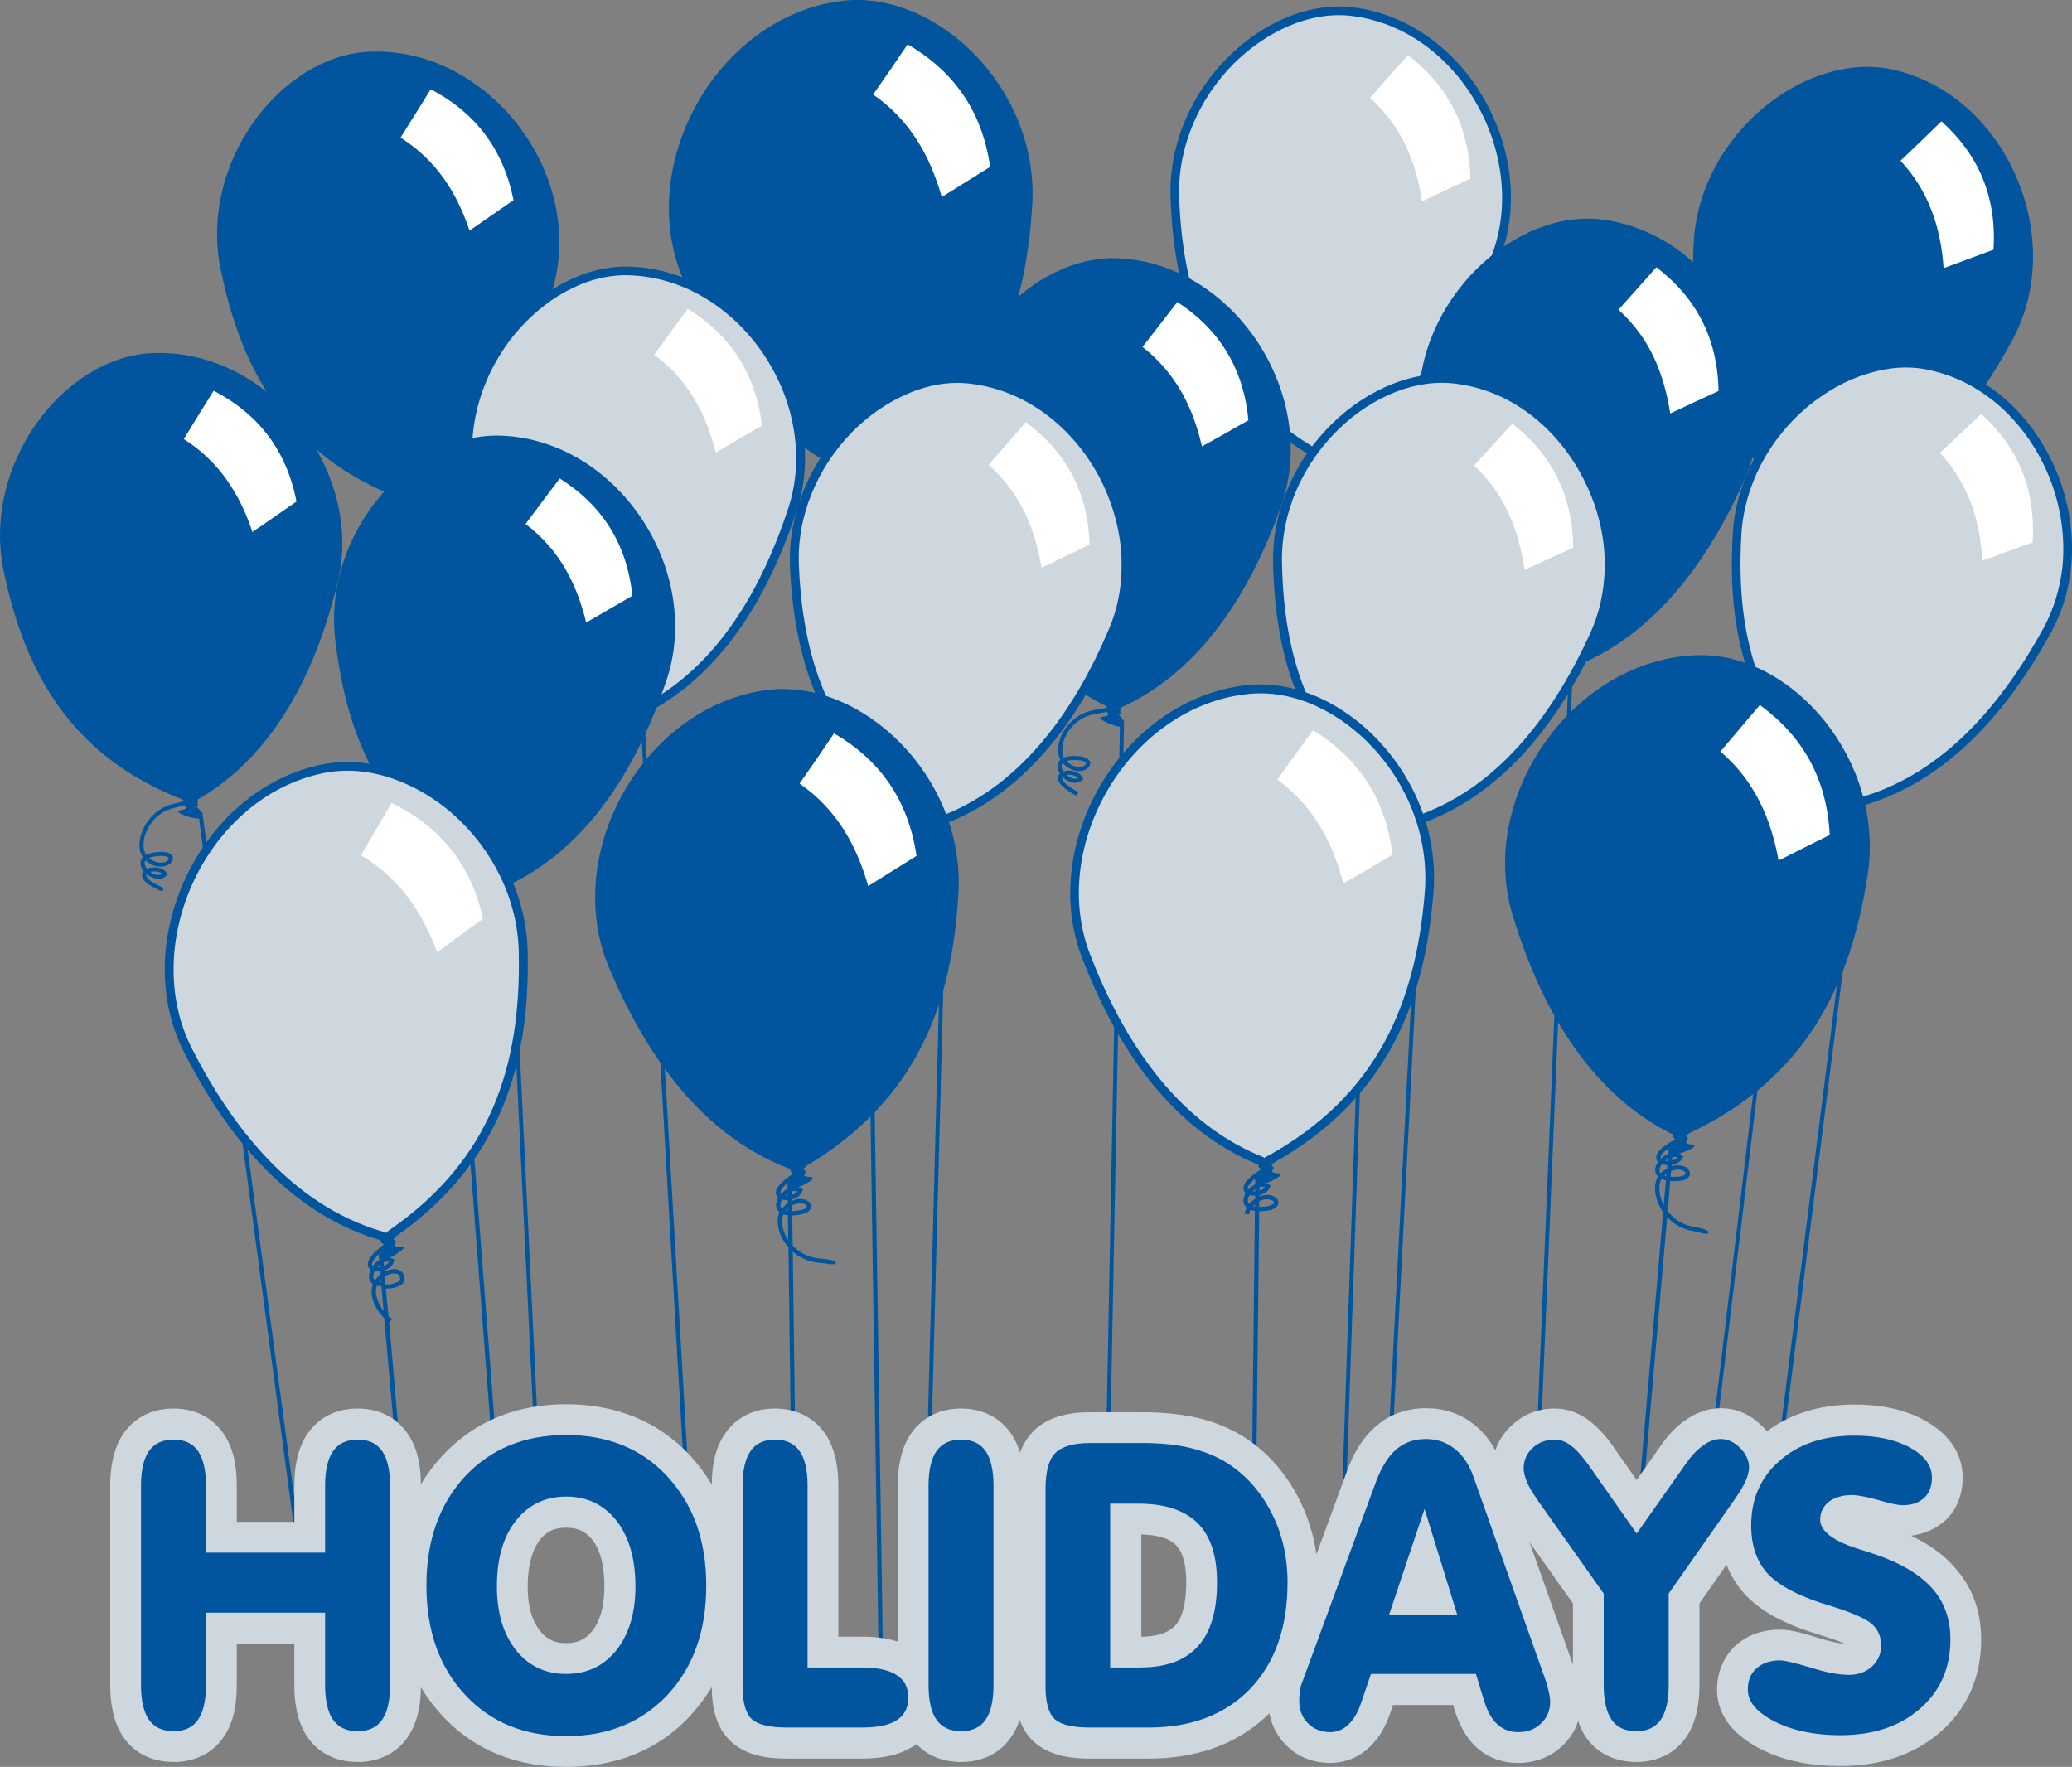 <?xml version="1.0" encoding="UTF-8"?>
<!DOCTYPE svg PUBLIC "-//W3C//DTD SVG 1.0//EN" "http://www.w3.org/TR/2001/REC-SVG-20010904/DTD/svg10.dtd">
<!-- Creator: CorelDRAW X6 -->
<svg xmlns="http://www.w3.org/2000/svg" xml:space="preserve" width="6.71in" height="5.722in" version="1.0" style="shape-rendering:geometricPrecision; text-rendering:geometricPrecision; image-rendering:optimizeQuality; fill-rule:evenodd; clip-rule:evenodd"
viewBox="0 0 6730 5739"
 xmlns:xlink="http://www.w3.org/1999/xlink">
 <rect x="0" y="0" width="6730" height="5739" fill="#808080" stroke="none"/>
 <defs>
  <style type="text/css">
   <![CDATA[
    .fil0 {fill:#00559E}
    .fil2 {fill:#CED7DD}
    .fil1 {fill:white}
    .fil3 {fill:#00559E;fill-rule:nonzero}
   ]]>
  </style>
 </defs>
 <g id="Layer_x0020_1">
  <path class="fil0" d="M2799 1556c19,5 -5,3 17,18 8,5 -37,35 -4,50 8,4 93,-37 59,-39 -41,-2 -4,-13 -19,-22 -8,-6 7,-11 6,-14 363,-216 475,-532 495,-888 20,-378 -315,-696 -620,-658 -402,51 -671,529 -516,899 157,378 366,571 582,654z"/>
  <path class="fil0" d="M2797 1605l0 18c-3,1 -5,3 -8,5 -5,4 -9,8 -13,13 -2,-2 -3,-5 -2,-8 2,-7 9,-17 23,-28zm0 34l1 7 -1 0c-3,0 -5,0 -7,0 2,-3 5,-5 7,-7l0 0zm1 21l0 10c-7,4 -13,10 -19,18l-1 -1c-5,-6 -5,-14 -1,-22 1,-2 2,-4 3,-7 5,2 11,2 17,2l1 0zm0 28l0 7c-2,0 -4,-1 -6,-1 2,-2 4,-4 6,-6zm0 21l1 81c-3,-6 -7,-12 -10,-18 -7,-17 -11,-34 -9,-49 0,-6 1,-12 4,-17 4,2 9,3 14,3zm2 104l56 3702 14 0 -56 -3687 2 1c22,19 52,33 88,35 23,2 36,6 44,4 12,-3 10,-14 -43,-18 -33,-2 -60,-14 -80,-32 -4,-3 -8,-7 -11,-10l-2 -98c7,0 14,-1 21,-2 21,-3 33,-10 38,-18 5,-7 3,-15 -2,-22 -5,-5 -12,-10 -22,-11 -10,-2 -22,-1 -35,5l0 -4c15,-4 28,-13 33,-27l2 -5 -4 -3c-10,-7 -21,-8 -32,-6l0 -14 -13 0c8,-6 18,-13 30,-20l-8 -12c-39,25 -56,44 -60,58 -2,11 1,18 7,23 -1,3 -2,5 -3,8 -6,13 -5,26 4,36 1,2 2,3 3,4 -3,6 -5,14 -5,22 -2,17 2,37 11,55 5,13 13,25 23,36zm12 -117l0 -19c12,-6 24,-8 33,-6 6,1 11,3 13,6 2,2 2,4 1,6 -3,5 -11,9 -27,11 -8,1 -14,2 -20,2zm0 -53l-1 -11c7,-2 13,-2 18,0 -4,5 -10,9 -17,11z"/>
  <path class="fil1" d="M2836 307c120,83 185,200 223,333 53,-33 105,-66 157,-98 -26,-183 -120,-312 -268,-398 -37,55 -74,109 -112,163z"/>
  <path class="fil0" d="M5931 1669c-19,3 4,3 -18,15 -8,4 31,36 -1,47 -8,3 -83,-41 -52,-40 39,1 6,-12 21,-20 8,-4 -6,-10 -5,-13 -317,-229 -391,-532 -375,-866 17,-354 361,-625 642,-567 370,78 574,544 394,878 -183,340 -397,504 -606,566z"/>
  <path class="fil0" d="M5737 1932c-34,-26 -48,-45 -50,-59 -1,-9 2,-16 9,-21 -1,-2 -2,-5 -3,-7 -4,-13 -2,-25 8,-34 1,-1 2,-2 3,-2 -2,-7 -3,-14 -3,-22 0,-16 6,-34 16,-51 9,-16 23,-32 41,-45 23,-16 52,-27 86,-26 19,0 29,0 34,-1 1,-1 3,-1 4,-1l0 0c2,-1 4,-1 6,-1 15,-2 19,-1 18,2 6,2 6,4 -6,8 4,2 9,4 16,6l4 0 0 14 -5 0 -2 -1c-21,-7 -29,-11 -33,-14 -5,1 -16,1 -37,1 -30,0 -57,9 -77,24 -17,11 -29,26 -38,41 -9,15 -14,30 -14,44 0,6 1,11 2,16 11,-2 27,-2 47,2 19,4 30,12 33,20 4,7 2,14 -4,20 -5,5 -12,8 -21,9 -18,2 -42,-6 -61,-34l-1 1c-5,5 -6,12 -3,20 0,2 1,5 2,7 5,-1 11,-1 16,0 19,2 38,13 42,30l2 4 -4 3c-17,10 -36,4 -50,-8 -4,-4 -8,-8 -12,-13 -2,1 -2,4 -2,7 2,10 14,27 46,51l-9 10zm-14 -71c-3,-1 -5,-1 -7,-1 2,3 4,5 7,7 8,7 19,12 29,9 -6,-8 -18,-14 -29,-15zm37 -43c-16,-3 -29,-4 -37,-3 15,21 33,27 47,26 6,0 10,-2 13,-5 2,-2 2,-4 1,-6 -2,-4 -9,-9 -24,-12zm168 -105l-403 3355 -12 -3 402 -3353 13 1z"/>
  <path class="fil1" d="M6173 522c93,100 131,219 140,349 54,-20 108,-40 162,-60 11,-173 -50,-310 -169,-417 -44,43 -89,86 -133,128z"/>
  <path class="fil0" d="M4302 1479c-18,5 4,3 -17,17 -7,4 34,33 3,47 -8,3 -87,-35 -55,-37 39,-1 5,-12 19,-21 8,-5 -6,-9 -6,-12 -335,-203 -433,-499 -444,-833 -11,-354 310,-652 595,-616 375,48 617,496 464,842 -155,354 -356,535 -559,613z"/>
  <path class="fil0" d="M1354 1615c-17,8 5,2 -14,19 -6,6 39,27 12,46 -8,4 -92,-20 -61,-26 38,-9 2,-13 15,-25 7,-6 -8,-8 -8,-11 -365,-141 -514,-416 -581,-742 -72,-346 194,-694 481,-708 379,-18 694,381 603,749 -93,374 -259,586 -447,698z"/>
  <path class="fil2" d="M4278 1459c5,-3 10,-5 15,-7 264,-102 433,-348 542,-597 29,-65 43,-134 44,-205 4,-279 -200,-562 -486,-598 -143,-18 -285,55 -385,154 -114,114 -183,272 -178,433 12,350 122,622 431,810l17 10z"/>
  <path class="fil0" d="M1327 1599c4,-4 9,-7 14,-9 243,-146 367,-416 433,-680 17,-69 19,-139 8,-209 -44,-276 -294,-518 -583,-505 -144,7 -272,103 -353,218 -93,131 -134,298 -102,456 72,342 227,591 565,722l18 7z"/>
  <path class="fil0" d="M4303 2124c-36,-23 -52,-41 -55,-54 -2,-10 1,-17 7,-22 -2,-2 -3,-5 -4,-7 -4,-12 -4,-25 5,-34 1,-1 2,-2 3,-3 -3,-6 -4,-14 -5,-21 -1,-16 3,-34 12,-52 8,-18 20,-35 37,-49 22,-18 49,-31 83,-33 20,-2 30,-3 34,-4 2,-1 3,-1 5,-2l0 0c1,0 3,0 5,0 15,-4 19,-3 18,0 6,1 7,4 -5,8 4,2 10,3 17,5l4 0 0 13 -5 0 -2 0c-21,-5 -30,-9 -34,-11 -5,1 -16,2 -36,4 -31,2 -56,14 -75,30 -16,13 -27,29 -35,44 -7,16 -10,32 -10,46 1,5 2,11 4,16 11,-4 26,-5 47,-2 19,2 30,9 35,16 4,7 3,15 -3,21 -4,5 -11,9 -20,11 -18,3 -42,-3 -64,-29l0 1c-5,5 -5,13 -2,20 1,2 2,4 3,6 5,-1 10,-1 16,-1 18,1 39,10 45,26l1 5 -4 3c-15,12 -35,7 -50,-4 -5,-4 -9,-8 -13,-12 -1,2 -2,4 -1,7 2,11 16,26 49,47l-7 11zm-21 -70c-2,0 -4,0 -6,0 2,2 4,4 7,6 9,7 20,11 29,7 -5,-8 -18,-12 -30,-13zm34 -45c-17,-3 -29,-2 -37,0 17,19 35,24 48,22 6,-1 11,-4 13,-7 2,-1 2,-3 1,-5 -2,-4 -10,-8 -25,-10zm158 -119l-107 3115 -13 0 107 -3115 13 0z"/>
  <path class="fil0" d="M1253 2155c-39,-19 -56,-35 -61,-48 -3,-9 -1,-17 4,-22 -1,-2 -3,-5 -4,-7 -6,-11 -7,-24 1,-34 1,-1 2,-3 3,-4 -4,-6 -6,-13 -7,-20 -3,-16 -1,-34 5,-53 6,-18 17,-36 32,-52 19,-20 46,-36 79,-43 19,-3 29,-6 34,-7 1,-1 2,-2 4,-2l0 0c1,-1 3,-1 5,-2 14,-5 19,-5 18,-2 6,1 7,4 -4,10 4,1 10,2 17,3l4 -1 2 13 -5 1 -2 0c-21,-3 -31,-6 -35,-8 -5,2 -15,5 -36,8 -30,6 -54,21 -71,39 -14,14 -24,31 -29,47 -6,17 -8,33 -5,46 1,6 2,11 5,16 10,-5 25,-8 46,-7 20,0 32,5 37,12 5,7 4,14 0,21 -4,6 -11,10 -20,13 -17,5 -42,2 -66,-21l0 1c-5,5 -4,13 0,20 1,2 2,4 4,6 4,-2 10,-3 16,-3 18,-2 39,5 47,21l2 4 -4 4c-14,13 -33,11 -50,1 -5,-3 -10,-6 -14,-10 -1,2 -2,4 -1,7 4,10 19,24 55,41l-6 12zm-29 -67c-2,0 -4,0 -6,1 2,1 5,3 8,5 10,6 21,8 30,3 -7,-7 -20,-10 -32,-9zm29 -49c-17,0 -29,1 -37,4 19,18 38,20 51,16 5,-1 10,-4 12,-7 1,-2 1,-4 0,-6 -3,-4 -11,-7 -26,-7zm145 -135l235 3061 -14 0 -235 -3060 14 -1z"/>
  <path class="fil1" d="M4450 318c102,91 149,207 169,336 52,-25 104,-49 157,-74 -4,-173 -76,-304 -203,-401 -41,46 -82,92 -123,139z"/>
  <path class="fil1" d="M1301 447c116,73 183,179 224,302 48,-33 95,-66 143,-99 -34,-169 -127,-286 -269,-360 -33,53 -65,105 -98,157z"/>
  <path class="fil0" d="M5107 2168c-19,4 4,2 -17,16 -8,5 33,33 3,47 -8,4 -87,-35 -55,-36 39,-2 4,-12 19,-21 7,-5 -7,-10 -6,-13 -335,-203 -433,-499 -443,-833 -10,-354 312,-651 596,-615 376,48 616,497 463,843 -156,353 -357,534 -560,612z"/>
  <path class="fil0" d="M2090 2321c-18,7 5,3 -15,19 -7,5 37,29 8,46 -8,4 -90,-26 -59,-31 39,-5 4,-12 17,-23 7,-5 -7,-8 -7,-11 -353,-169 -481,-454 -524,-785 -45,-350 246,-678 533,-670 378,10 663,432 545,792 -121,367 -303,566 -498,663z"/>
  <path class="fil2" d="M2079 2295c252,-126 397,-387 482,-646 22,-67 29,-138 23,-208 -23,-278 -254,-539 -542,-547 -144,-4 -279,82 -369,190 -103,125 -156,288 -135,448 46,347 182,607 509,763l17 9c5,-4 10,-7 15,-9z"/>
  <path class="fil0" d="M4934 2445c-36,-23 -52,-42 -55,-55 -2,-9 1,-16 7,-21 -1,-3 -2,-5 -3,-7 -5,-13 -4,-25 5,-35 1,-1 2,-2 3,-3 -3,-6 -4,-13 -5,-21 -1,-16 3,-34 12,-52 8,-17 21,-34 38,-48 21,-18 49,-30 83,-33 20,-1 29,-2 34,-3 2,-1 3,-2 4,-2l0 0c2,0 4,0 6,-1 15,-4 19,-2 18,1 6,1 7,4 -5,8 4,2 9,3 17,5l4 0 0 13 -5 0 -2 0c-21,-5 -30,-9 -34,-11 -5,1 -16,2 -36,3 -31,3 -56,14 -76,30 -15,13 -27,28 -34,44 -8,16 -11,32 -11,45 1,6 2,12 4,16 11,-3 26,-4 46,-2 20,3 31,10 35,17 5,7 3,15 -2,21 -5,5 -12,9 -21,11 -17,3 -42,-3 -63,-29l-1 0c-5,6 -5,13 -2,21 1,2 2,4 3,6 5,-1 11,-2 17,-1 18,1 38,10 44,27l1 4 -4 3c-15,12 -34,7 -50,-4 -4,-4 -9,-8 -12,-12 -2,1 -3,4 -2,7 2,10 16,26 49,47l-7 11zm-20 -70c-3,0 -5,0 -7,0 2,2 5,4 7,6 10,7 21,11 30,7 -6,-8 -19,-12 -30,-13zm33 -45c-16,-3 -28,-2 -37,0 17,19 36,24 49,22 6,-1 10,-4 13,-7 1,-1 2,-3 1,-5 -3,-4 -10,-8 -26,-10zm160 -118l-117 2808 -13 0 117 -2808 13 0z"/>
  <path class="fil0" d="M1946 2614c-39,-19 -56,-36 -60,-49 -4,-9 -1,-16 5,-22 -2,-2 -3,-4 -4,-7 -6,-11 -7,-24 1,-34 1,-1 2,-2 3,-3 -3,-6 -6,-14 -7,-21 -2,-16 0,-34 6,-53 7,-18 18,-36 34,-51 19,-20 46,-36 79,-41 20,-4 29,-6 34,-7 1,-1 3,-2 4,-2l0 0c1,-1 3,-1 5,-2 15,-5 19,-4 19,-1 5,0 6,3 -5,9 4,1 10,2 17,3l4 0 2 13 -5 0 -2 0c-21,-3 -31,-6 -35,-8 -5,2 -16,4 -36,8 -30,5 -54,19 -72,37 -14,14 -24,30 -30,47 -6,16 -8,32 -6,46 1,5 3,11 5,15 11,-4 26,-7 46,-6 20,1 32,6 37,13 5,7 4,14 -1,21 -4,6 -10,10 -19,13 -17,4 -42,1 -66,-23l-1 1c-4,5 -3,13 0,20 1,2 3,4 4,6 5,-1 10,-2 16,-3 18,0 40,7 47,23l2 4 -4 3c-14,13 -34,11 -50,1 -5,-3 -10,-7 -14,-11 -1,2 -2,5 -1,8 4,10 19,24 54,42l-6 11zm-28 -68c-2,1 -4,1 -6,1 2,2 5,4 8,5 10,6 21,9 30,5 -7,-8 -20,-11 -32,-11zm30 -48c-17,-1 -29,1 -37,4 19,18 38,20 50,17 6,-2 10,-4 13,-7 1,-2 1,-5 0,-6 -3,-4 -11,-7 -26,-8zm147 -132l152 2609 -14 0 -151 -2609 13 0z"/>
  <path class="fil0" d="M3648 2295c-18,7 4,3 -16,18 -7,6 36,31 7,47 -8,4 -90,-28 -58,-32 39,-5 4,-13 17,-23 8,-5 -7,-9 -6,-12 -350,-177 -470,-465 -504,-797 -37,-352 262,-672 548,-657 378,20 652,449 525,805 -129,364 -316,559 -513,651z"/>
  <path class="fil0" d="M649 2593c-17,8 5,2 -14,20 -6,6 40,27 12,45 -8,5 -92,-19 -61,-26 38,-8 2,-13 15,-24 7,-6 -8,-8 -8,-11 -365,-142 -513,-416 -581,-742 -72,-346 194,-695 481,-708 379,-18 694,381 603,748 -92,375 -259,587 -447,698z"/>
  <path class="fil0" d="M6052 2616c-19,4 4,4 -19,16 -7,4 31,36 0,47 -9,3 -84,-42 -52,-41 39,1 5,-12 20,-20 9,-4 -5,-10 -4,-13 -316,-231 -388,-535 -369,-868 19,-355 365,-624 645,-563 370,80 571,548 389,880 -186,339 -401,502 -610,562z"/>
  <path class="fil0" d="M3076 2673c-18,6 5,3 -16,17 -8,5 34,33 3,47 -8,4 -87,-33 -55,-35 39,-3 4,-13 18,-22 8,-5 -6,-9 -5,-12 -338,-198 -440,-494 -455,-827 -15,-354 302,-656 588,-623 375,43 622,488 474,836 -151,356 -349,539 -552,619z"/>
  <path class="fil0" d="M4625 2672c-19,5 4,3 -18,16 -7,5 34,34 3,47 -8,4 -87,-35 -55,-36 39,-2 5,-13 19,-21 8,-5 -6,-10 -5,-13 -332,-207 -427,-504 -434,-838 -6,-354 319,-648 603,-609 374,53 610,504 453,849 -159,351 -362,529 -566,605z"/>
  <path class="fil0" d="M1660 2871c-18,6 5,2 -16,18 -6,5 37,30 8,46 -8,4 -90,-27 -58,-31 38,-5 3,-13 17,-23 7,-5 -8,-9 -7,-12 -352,-172 -476,-459 -515,-790 -42,-351 252,-675 539,-664 379,14 658,439 536,797 -124,366 -308,563 -504,659z"/>
  <path class="fil2" d="M6046 2589c271,-79 460,-309 591,-548 34,-62 54,-130 62,-200 9,-92 -4,-185 -35,-271 -65,-178 -208,-327 -397,-368 -67,-15 -136,-9 -202,12 -71,21 -137,60 -194,107 -124,104 -206,255 -215,417 -20,350 66,631 358,845l16 11c5,-2 10,-4 16,-5z"/>
  <path class="fil2" d="M3067 2647c262,-105 429,-353 535,-604 28,-65 41,-134 41,-205 1,-92 -22,-183 -61,-266 -82,-170 -239,-304 -432,-326 -68,-8 -137,5 -200,32 -68,29 -131,73 -183,126 -113,116 -180,274 -172,436 15,349 128,620 440,803l17 11c5,-4 10,-6 15,-7z"/>
  <path class="fil2" d="M4616 2645c265,-98 437,-342 550,-590 29,-64 44,-134 46,-204 3,-92 -17,-184 -55,-267 -78,-173 -231,-311 -423,-337 -68,-10 -137,1 -201,26 -69,27 -133,70 -186,122 -116,113 -186,269 -183,431 6,350 113,624 420,815l17 11c4,-3 10,-5 15,-7z"/>
  <path class="fil0" d="M1649 2845c254,-125 401,-384 489,-641 22,-67 31,-138 26,-208 -7,-92 -36,-181 -82,-260 -94,-164 -261,-286 -455,-293 -69,-3 -136,15 -197,47 -67,33 -126,82 -173,139 -105,124 -159,286 -140,447 41,347 175,609 500,768l17 9c5,-4 10,-6 15,-8z"/>
  <path class="fil0" d="M3496 2585c-38,-21 -55,-38 -59,-51 -3,-9 0,-16 6,-22 -2,-2 -3,-4 -4,-7 -6,-11 -6,-24 2,-34 1,-1 2,-2 3,-3 -3,-6 -5,-13 -6,-21 -2,-16 0,-34 7,-52 7,-18 19,-36 35,-51 20,-20 47,-34 80,-39 20,-3 29,-5 34,-6 1,-1 3,-2 4,-2l0 0c2,-1 4,-1 5,-2 15,-5 20,-4 19,-1 6,1 7,4 -5,10 4,1 10,2 17,3l4 0 2 13 -5 0 -2 0c-22,-4 -31,-7 -35,-9 -5,2 -16,4 -36,7 -30,4 -55,18 -73,35 -15,14 -25,30 -31,46 -7,16 -9,33 -7,46 1,6 2,11 4,16 11,-4 26,-7 47,-5 20,1 31,7 36,14 5,6 4,14 -1,21 -4,5 -11,10 -20,12 -17,4 -42,0 -65,-24l-1 0c-4,6 -4,13 0,21 1,2 2,4 3,6 5,-2 11,-3 16,-3 19,0 40,8 47,24l1 4 -3 3c-15,13 -35,10 -51,0 -5,-3 -9,-7 -13,-11 -2,2 -2,4 -1,7 3,10 18,24 53,43l-7 12zm-26 -69c-2,0 -4,1 -6,1 2,2 5,4 7,5 10,7 22,10 31,5 -7,-7 -20,-11 -32,-11zm31 -47c-17,-1 -29,0 -37,3 18,18 37,21 50,18 6,-1 10,-4 12,-7 2,-2 2,-4 1,-6 -3,-4 -11,-7 -26,-8zm150 -129l-51 2657 -13 0 51 -2657 13 0z"/>
  <path class="fil0" d="M527 2896c-40,-17 -58,-32 -64,-44 -3,-9 -2,-17 4,-23 -2,-2 -3,-4 -5,-6 -6,-11 -8,-24 -1,-35 1,-1 2,-2 3,-3 -4,-6 -7,-13 -9,-20 -3,-16 -3,-34 3,-53 5,-18 15,-37 29,-54 18,-21 43,-39 76,-47 19,-4 29,-7 33,-9 2,-1 3,-2 4,-2l0 0c2,-1 3,-2 5,-2 15,-7 19,-6 19,-3 6,0 7,3 -4,9 4,1 10,2 17,2l4 -1 3 13 -5 1 -2 0c-22,-1 -31,-3 -35,-5 -5,2 -16,5 -36,10 -30,7 -53,23 -69,42 -13,16 -22,33 -27,50 -4,16 -5,32 -2,46 2,5 4,11 6,15 10,-5 25,-9 46,-10 20,-1 32,4 37,10 6,7 6,14 2,21 -4,6 -11,11 -19,14 -17,6 -42,5 -67,-17l-1 1c-4,6 -3,13 2,20 1,2 2,4 4,6 4,-2 10,-4 15,-4 19,-3 40,3 49,18l2 4 -3 4c-14,14 -33,13 -51,4 -5,-2 -10,-5 -14,-9 -1,2 -2,4 0,7 4,10 20,23 56,38l-5 12zm-32 -65c-2,0 -4,0 -6,1 2,2 5,3 7,5 11,5 22,7 31,1 -7,-6 -21,-9 -32,-7zm25 -51c-16,1 -28,3 -36,7 20,16 39,17 52,13 5,-2 9,-5 11,-8 1,-2 2,-4 0,-6 -3,-4 -11,-6 -27,-6zm137 -143l311 2317 -14 0 -310 -2315 13 -2z"/>
  <path class="fil0" d="M5856 2879c-34,-27 -48,-47 -50,-60 -1,-10 2,-17 9,-21 -1,-2 -2,-5 -3,-7 -3,-13 -1,-25 8,-34 1,-1 2,-2 4,-3 -2,-6 -3,-14 -3,-21 0,-16 6,-34 16,-51 10,-16 24,-32 42,-45 23,-16 52,-26 85,-25 20,0 30,0 35,-1 1,-1 3,-1 4,-1l0 0c2,0 3,-1 5,-1 16,-2 20,-1 19,2 5,2 6,5 -6,8 4,2 9,4 16,7l4 0 -1 13 -5 0 -2 -1c-20,-7 -29,-11 -32,-14 -6,1 -17,1 -37,1 -31,-1 -57,9 -78,23 -16,11 -29,26 -38,41 -9,15 -14,30 -14,44 0,6 0,11 2,16 11,-2 26,-2 46,2 20,5 30,12 34,20 3,8 1,15 -4,21 -5,4 -13,8 -22,8 -18,2 -41,-6 -60,-34l-1 1c-5,5 -6,12 -4,20 1,2 2,4 3,7 5,-1 10,-1 16,0 18,2 37,13 42,30l1 5 -4 2c-17,11 -36,4 -50,-8 -4,-4 -8,-9 -11,-13 -2,1 -3,4 -3,7 2,10 14,27 45,51l-8 11zm-14 -72c-2,-1 -4,-1 -6,-1 1,2 4,5 6,7 9,7 19,12 29,9 -5,-8 -18,-14 -29,-15zm37 -43c-16,-3 -28,-4 -37,-3 16,21 34,27 47,26 6,0 11,-2 13,-5 2,-1 3,-3 2,-5 -2,-5 -10,-9 -25,-13zm169 -103l-300 2372 -14 -1 301 -2373 13 2z"/>
  <path class="fil0" d="M2908 2953c-37,-23 -53,-41 -56,-54 -2,-9 0,-16 7,-21 -2,-3 -3,-5 -4,-8 -5,-12 -4,-24 5,-34 1,-1 2,-2 3,-3 -3,-6 -5,-13 -5,-21 -1,-16 2,-34 11,-52 8,-17 20,-35 37,-49 21,-18 49,-31 83,-34 19,-1 29,-3 34,-4 1,0 3,-1 4,-1l0 0c2,-1 3,-1 5,-1 15,-4 20,-3 19,0 6,1 6,4 -5,9 4,1 9,2 16,4l4 0 1 13 -5 0 -2 0c-21,-5 -30,-9 -34,-11 -5,1 -16,3 -36,4 -31,3 -56,15 -76,31 -15,13 -26,29 -33,45 -8,15 -11,31 -10,45 0,6 2,11 4,16 10,-4 26,-5 46,-3 20,3 31,9 35,17 5,7 3,14 -2,21 -4,5 -12,9 -21,10 -17,4 -41,-2 -63,-28l-1 1c-4,5 -4,13 -1,21 0,2 1,4 3,6 5,-2 10,-2 16,-2 18,1 39,10 45,26l1 5 -4 3c-15,12 -35,7 -50,-4 -5,-3 -9,-7 -13,-12 -1,2 -2,5 -1,8 2,10 16,25 50,46l-7 11zm-22 -70c-2,0 -4,0 -6,0 2,3 4,5 7,6 9,7 20,11 30,7 -6,-8 -19,-12 -31,-13zm33 -45c-16,-3 -28,-2 -37,0 18,19 36,24 49,22 6,-2 11,-4 13,-7 2,-2 2,-4 1,-5 -3,-5 -10,-9 -26,-10zm158 -120l-60 2270 -13 0 60 -2270 13 0z"/>
  <path class="fil0" d="M4449 2948c-36,-24 -51,-43 -54,-56 -3,-9 1,-16 7,-21 -1,-3 -2,-5 -3,-7 -5,-13 -4,-25 5,-35 1,-1 2,-2 3,-2 -3,-7 -4,-14 -4,-22 -1,-16 3,-34 12,-51 8,-18 21,-35 38,-48 22,-18 50,-30 84,-32 19,-1 29,-2 34,-3 1,-1 3,-2 4,-2l0 0c2,0 4,-1 5,-1 16,-3 20,-2 19,1 6,1 7,4 -6,8 5,2 10,3 17,5l4 0 1 13 -5 1 -2 -1c-21,-5 -30,-9 -34,-12 -5,1 -16,3 -37,4 -30,2 -56,13 -75,29 -16,12 -28,28 -35,43 -8,16 -12,32 -11,45 0,6 1,12 3,17 11,-4 26,-5 47,-2 19,3 30,10 34,17 4,7 3,15 -2,21 -5,5 -12,9 -21,11 -18,2 -42,-4 -63,-30l-1 1c-5,5 -5,12 -2,20 1,2 2,4 3,6 5,-1 11,-1 16,-1 19,1 39,11 44,27l2 5 -4 3c-16,11 -35,6 -50,-5 -5,-4 -9,-8 -13,-12 -2,2 -2,4 -2,7 3,10 16,26 49,48l-7 11zm-20 -71c-2,0 -4,0 -6,0 2,2 4,4 7,6 9,7 20,11 29,8 -6,-8 -18,-13 -30,-14zm34 -45c-16,-2 -28,-2 -37,0 17,20 36,25 49,23 6,-1 10,-4 13,-7 1,-1 2,-3 1,-5 -3,-4 -10,-8 -26,-11zm161 -115l-118 2295 -13 0 118 -2296 13 1z"/>
  <path class="fil0" d="M1513 3162c-39,-20 -56,-37 -60,-50 -3,-9 -1,-16 5,-22 -2,-2 -3,-4 -4,-7 -6,-11 -6,-24 2,-34 1,-1 2,-2 3,-3 -3,-6 -6,-13 -7,-21 -2,-16 0,-34 7,-52 7,-18 18,-37 34,-52 20,-20 46,-35 80,-40 19,-3 29,-5 34,-6 1,-1 2,-2 4,-2l0 -1c1,0 3,0 5,-1 15,-5 19,-4 18,-1 6,1 7,3 -4,9 4,1 10,2 17,3l4 0 1 13 -5 1 -1 -1c-22,-3 -31,-6 -35,-8 -6,2 -16,4 -36,7 -31,5 -55,19 -73,36 -14,14 -24,31 -31,47 -6,16 -8,32 -6,46 1,6 3,11 5,16 11,-5 26,-7 46,-6 20,1 32,6 37,13 4,7 4,15 -1,21 -4,6 -11,10 -20,13 -17,4 -42,0 -65,-24l-1 1c-4,6 -4,13 0,21 1,2 2,4 3,6 5,-2 11,-3 17,-3 18,-1 39,7 46,23l2 4 -4 3c-14,13 -34,10 -50,0 -5,-3 -10,-6 -14,-11 -1,2 -2,5 -1,8 4,10 19,24 54,42l-6 12zm-27 -68c-2,0 -4,0 -7,1 3,2 5,3 8,5 10,6 21,9 30,4 -6,-7 -19,-10 -31,-10zm30 -48c-17,-1 -29,0 -38,3 19,18 38,21 51,18 6,-2 10,-4 12,-7 2,-2 2,-4 1,-6 -3,-4 -11,-7 -26,-8zm148 -131l99 2052 -13 0 -99 -2051 13 -1z"/>
  <path class="fil1" d="M5257 1006c102,92 148,208 168,337 52,-25 105,-49 157,-73 -3,-173 -74,-304 -202,-402 -41,46 -82,92 -123,138z"/>
  <path class="fil1" d="M2125 1152c110,81 168,192 200,318 50,-29 100,-59 150,-88 -21,-172 -105,-295 -241,-379 -37,50 -73,99 -109,149z"/>
  <path class="fil1" d="M3711 1127c108,84 164,196 193,323 50,-28 101,-56 151,-85 -16,-171 -97,-297 -231,-384 -38,49 -75,97 -113,146z"/>
  <path class="fil1" d="M597 1426c115,73 182,179 223,302 48,-33 95,-66 143,-99 -33,-170 -127,-286 -269,-360 -33,52 -65,105 -97,157z"/>
  <path class="fil1" d="M6301 1471c93,100 130,220 138,350 54,-20 109,-40 163,-59 11,-173 -48,-310 -167,-418 -44,42 -89,85 -134,127z"/>
  <path class="fil1" d="M3211 1510c102,91 151,206 172,334 52,-25 104,-50 156,-75 -5,-173 -79,-303 -207,-398 -40,46 -81,93 -121,139z"/>
  <path class="fil1" d="M4788 1512c100,93 145,210 164,339 52,-24 105,-48 158,-72 -2,-173 -72,-305 -198,-403 -41,45 -83,91 -124,136z"/>
  <path class="fil1" d="M1707 1702c109,82 166,193 197,320 50,-29 100,-58 150,-87 -18,-172 -101,-296 -236,-381 -37,49 -74,98 -111,148z"/>
  <path class="fil0" d="M5426 3681c19,7 -4,3 16,20 8,6 -40,31 -9,49 8,5 97,-27 63,-32 -41,-6 -3,-14 -17,-25 -8,-6 8,-9 7,-12 382,-180 525,-484 580,-837 58,-374 -244,-724 -551,-716 -404,11 -718,460 -602,844 119,392 308,605 513,709z"/>
  <path class="fil0" d="M2559 3794c20,5 -4,3 18,18 8,5 -37,35 -5,50 9,4 94,-37 60,-39 -41,-2 -4,-13 -19,-22 -9,-6 7,-11 6,-14 362,-216 475,-532 494,-888 21,-378 -315,-696 -620,-658 -401,51 -670,529 -516,899 158,378 367,571 582,654z"/>
  <path class="fil0" d="M4080 3780c19,5 -5,3 17,18 8,5 -38,34 -6,50 9,4 95,-35 61,-37 -41,-3 -4,-14 -19,-23 -8,-6 7,-10 7,-13 367,-208 488,-521 516,-877 30,-377 -298,-704 -603,-673 -403,41 -683,513 -538,887 147,381 352,579 565,668z"/>
  <path class="fil0" d="M1228 4026c20,3 -5,3 19,16 8,4 -34,38 -1,50 9,3 91,-44 57,-43 -42,2 -6,-12 -22,-21 -8,-4 7,-10 6,-13 345,-243 434,-567 427,-923 -8,-378 -367,-670 -668,-609 -397,81 -630,578 -448,935 185,364 409,541 630,608z"/>
  <path class="fil2" d="M4090 3753c7,2 13,5 18,9l-1 -2 19 -10c340,-192 472,-480 502,-854 13,-172 -52,-343 -169,-468 -101,-109 -250,-190 -404,-174 -385,39 -652,492 -514,847 104,269 273,536 549,652z"/>
  <path class="fil2" d="M1235 3998c7,1 13,4 19,8l-1 -2 18 -13c320,-224 422,-524 414,-898 -3,-172 -86,-336 -214,-449 -112,-98 -268,-164 -420,-133 -379,77 -600,554 -428,894 131,257 325,506 612,593z"/>
  <path class="fil0" d="M5420 3730l-1 18c-3,1 -6,3 -9,4 -5,3 -10,7 -15,11 -1,-2 -2,-4 -1,-8 3,-6 11,-15 26,-25zm-3 34l0 7 -1 0c-3,0 -5,-1 -7,-1 3,-2 5,-4 8,-6l0 0zm-2 21l0 10c-7,4 -14,9 -21,15l-1 0c-4,-6 -3,-14 1,-22 1,-2 2,-4 4,-7 5,2 11,3 17,4l0 0zm-2 28l-1 7c-2,-1 -4,-1 -6,-2 2,-2 5,-4 7,-5zm-2 21l-7 80c-3,-6 -6,-12 -8,-19 -6,-17 -8,-34 -5,-49 1,-6 3,-12 6,-17 4,2 9,4 14,5zm-9 104l-94 1087 14 1 93 -1072 2 1c20,21 48,38 84,44 23,4 34,10 43,8 12,-2 11,-13 -41,-22 -32,-5 -58,-20 -76,-40 -4,-3 -7,-7 -10,-11l8 -98c6,1 13,1 21,0 21,0 34,-6 39,-13 6,-8 5,-16 0,-23 -4,-6 -11,-11 -20,-13 -10,-3 -22,-3 -36,1l1 -4c15,-3 29,-10 35,-23l3 -5 -4 -3c-9,-8 -20,-11 -31,-9l1 -15 -12 0c8,-6 18,-12 31,-18l-6 -13c-42,21 -61,39 -66,53 -3,9 -1,17 5,23 -2,3 -3,5 -5,7 -6,13 -7,26 1,37 1,1 2,3 3,4 -4,6 -6,14 -8,22 -3,17 -1,36 6,56 4,13 11,26 19,38zm24 -116l2 -18c12,-6 24,-6 33,-4 6,2 10,5 13,8 1,2 1,4 0,6 -3,4 -12,8 -28,8 -8,1 -14,0 -20,0zm5 -53l1 -11c6,-1 12,-1 17,2 -4,5 -11,8 -18,9z"/>
  <path class="fil0" d="M2558 3843l0 18c-3,1 -5,3 -8,5 -5,4 -10,8 -14,13 -1,-2 -2,-5 -1,-8 2,-7 9,-17 23,-28zm0 34l0 7 0 0c-3,0 -5,0 -7,0 2,-3 5,-5 7,-7l0 0zm1 21l0 10c-7,4 -13,10 -19,18l-1 -1c-5,-6 -5,-14 -2,-22 1,-2 2,-4 4,-7 5,2 11,2 17,2l1 0zm0 28l0 7c-2,0 -4,-1 -6,-1 2,-2 4,-4 6,-6zm0 21l1 81c-4,-6 -7,-12 -10,-18 -7,-17 -11,-34 -10,-49 1,-6 2,-12 5,-17 4,2 9,3 14,3zm2 104l12 930 14 0 -12 -915 2 1c22,19 52,33 88,35 23,2 35,6 44,4 12,-3 10,-14 -43,-18 -33,-2 -60,-14 -80,-32 -4,-3 -8,-7 -11,-10l-2 -98c7,0 13,-1 21,-2 21,-3 33,-10 38,-18 5,-7 3,-15 -2,-22 -5,-5 -13,-10 -22,-11 -10,-2 -22,-1 -35,5l0 -4c14,-4 28,-13 33,-27l2 -5 -4 -3c-10,-7 -21,-8 -32,-6l0 -14 -13 0c8,-6 18,-13 30,-20l-8 -12c-39,25 -56,44 -60,58 -3,11 1,18 7,23 -1,3 -3,5 -4,8 -5,13 -5,26 5,36 1,2 2,3 3,4 -3,6 -5,14 -6,22 -1,17 3,37 11,55 6,13 14,25 24,36zm12 -117l0 -19c12,-6 23,-8 32,-6 7,1 11,3 14,6 2,2 2,4 1,6 -3,5 -11,9 -28,11 -7,1 -13,2 -19,2zm-1 -53l0 -11c6,-2 13,-2 18,0 -4,5 -10,9 -18,11z"/>
  <path class="fil0" d="M4077 3828l0 19c-3,1 -6,3 -8,5 -5,3 -10,7 -14,12 -2,-2 -2,-5 -2,-8 3,-7 10,-16 24,-28zm0 35l0 7 -1 0c-2,0 -5,0 -7,-1 3,-2 5,-4 8,-6l0 0zm0 21l0 10c-7,4 -14,10 -20,17l-1 -1c-4,-5 -4,-14 -1,-22 1,-2 3,-4 4,-6 5,1 11,2 17,2l1 0zm-1 27l0 8c-2,0 -4,-1 -6,-1 2,-3 4,-5 6,-7zm0 22c-4,347 -8,709 -12,1072l14 0 12 -1071c6,0 13,0 21,-1 21,-2 33,-9 38,-17 5,-7 4,-16 -1,-22 -5,-6 -13,-10 -22,-12 -10,-2 -22,-1 -35,4l0 -4c15,-4 29,-13 34,-26l2 -5 -4 -3c-10,-7 -21,-9 -32,-7l0 -14 -12 0c8,-6 17,-13 30,-20l-8 -12c-40,24 -57,43 -61,57 -3,10 0,18 6,23 -1,3 -2,5 -4,8 -5,13 -5,26 4,36 1,2 2,3 3,4 -3,6 -5,13 -6,21l14 0c1,-5 2,-10 4,-14 5,1 9,2 15,3zm14 -13l0 -18c13,-7 24,-8 33,-6 6,1 11,3 14,7 1,1 1,4 0,6 -3,4 -11,8 -27,10 -8,1 -14,1 -20,1zm1 -53l0 -11c6,-2 12,-2 18,0 -4,5 -11,9 -18,11z"/>
  <path class="fil0" d="M1230 4074l2 18c-3,2 -6,4 -8,6 -5,4 -9,9 -13,14 -2,-2 -3,-5 -2,-8 1,-7 7,-17 21,-30zm3 35l1 6 -1 0c-3,1 -5,1 -7,1 2,-3 4,-5 7,-7l0 0zm2 20l1 10c-6,5 -12,11 -18,19l-1 0c-5,-5 -6,-14 -3,-22 1,-2 2,-5 3,-7 5,1 11,1 17,0l1 0zm2 28l1 7c-2,0 -5,0 -7,0 2,-3 4,-5 6,-7zm2 21l7 80c-4,-5 -8,-11 -11,-17 -9,-16 -14,-33 -14,-47 0,-6 1,-12 3,-18 5,1 9,2 15,2zm9 104l60 678 14 0 -58 -665 10 -10c-4,-3 -8,-6 -12,-10l-9 -89c6,-1 15,-1 23,-2 21,-5 32,-12 36,-21 4,-8 0,-25 -6,-31 -5,-5 -13,-9 -22,-10 -10,0 -23,2 -35,8l0 -4c14,-5 27,-15 31,-29l1 -5 -4 -3c-10,-6 -21,-7 -32,-3l-1 -14 -13 1c7,-7 17,-14 28,-23l-8 -11c-38,28 -53,48 -56,63 -2,10 2,17 9,22 -1,3 -3,5 -3,8 -5,13 -3,27 7,36 1,1 2,2 3,3 -2,7 -4,15 -4,23 0,17 5,36 15,54 7,12 16,24 26,34zm4 -110l-2 -26c12,-8 23,-10 32,-10 7,1 12,3 14,6 2,2 5,13 4,15 -3,5 -11,10 -27,13 -7,2 -16,2 -21,2zm-5 -61l-1 -11c6,-2 12,-3 18,-1 -3,5 -10,10 -17,12z"/>
  <path class="fil1" d="M5588 2441c111,95 164,217 189,354 55,-28 110,-55 166,-83 -9,-184 -89,-322 -227,-422 -43,50 -85,101 -128,151z"/>
  <path class="fil1" d="M2597 2545c120,83 185,200 223,333 53,-33 105,-66 157,-98 -27,-183 -120,-312 -268,-398 -37,55 -74,109 -112,163z"/>
  <path class="fil1" d="M4149 2532c117,86 180,204 214,338 54,-31 107,-63 160,-94 -22,-183 -113,-315 -258,-404 -39,53 -78,106 -116,160z"/>
  <path class="fil1" d="M1172 2778c126,74 200,186 248,315 49,-36 99,-73 149,-109 -40,-180 -143,-301 -297,-376 -33,57 -67,114 -100,170z"/>
  <path class="fil2" d="M5739 4649c82,-61 180,-87 284,-87 79,0 159,13 229,52 71,39 123,101 123,185 0,53 -17,102 -56,139 -32,29 -71,45 -112,50 53,25 103,58 141,102 60,66 87,147 87,235 0,119 -43,223 -133,301 -92,80 -206,110 -326,110 -89,0 -177,-14 -257,-55 -77,-39 -142,-101 -142,-193 0,-55 20,-105 60,-143 40,-36 91,-52 144,-52 39,0 91,16 129,28 25,8 55,16 83,18 -24,-10 -57,-21 -73,-26 -85,-25 -183,-63 -246,-128 -30,-31 -52,-66 -66,-103l-88 126 0 266c0,59 -10,121 -45,171 -38,53 -96,78 -160,78 -65,0 -124,-25 -162,-78 -12,-17 -21,-36 -27,-55 -10,30 -27,58 -52,81 -39,37 -89,55 -143,55 -52,0 -99,-17 -137,-52 -35,-33 -56,-77 -70,-122l-4 -14 -195 0 -9 25c-14,41 -35,81 -67,111 -35,34 -80,52 -129,52 -55,0 -105,-19 -144,-59 -28,-29 -46,-64 -53,-102 -106,105 -244,147 -392,147l-192 0c-63,0 -132,-10 -181,-55 -22,-20 -37,-45 -46,-71 -7,20 -16,40 -29,58 -38,54 -97,79 -161,79 -56,0 -107,-18 -145,-58 -2,2 -5,4 -9,6 -49,32 -110,41 -168,41l-245 0c-63,0 -132,-10 -180,-55 -50,-45 -63,-113 -63,-177 -20,32 -43,63 -70,93 -107,115 -247,166 -403,166 -156,0 -296,-51 -403,-167 -27,-29 -50,-60 -69,-92 0,57 -11,117 -44,164 -38,54 -97,79 -161,79 -65,0 -124,-25 -162,-79 -34,-49 -44,-111 -44,-170l0 -135 -187 0 0 135c0,59 -9,121 -44,170 -38,54 -97,79 -161,79 -65,0 -124,-25 -162,-79 -34,-49 -44,-111 -44,-170l0 -649c0,-59 10,-121 44,-170 38,-54 96,-80 162,-80 65,0 123,26 161,80 35,49 44,111 44,170l0 118 187 0 0 -118c0,-59 10,-121 44,-170 38,-54 96,-80 162,-80 65,0 123,26 161,80 34,48 44,109 44,166 20,-33 43,-64 70,-93 107,-115 246,-167 402,-167 156,0 296,52 403,167 27,30 50,61 70,94 0,-58 10,-119 44,-167 38,-54 96,-80 161,-80 65,0 124,26 162,80 34,49 44,111 44,170l0 491 77 0c39,0 79,4 116,16l0 -507c0,-59 10,-121 44,-170 38,-54 96,-80 162,-80 65,0 123,26 161,80 14,20 23,41 30,63 10,-26 24,-50 45,-71 48,-47 117,-60 183,-60l169 0c60,0 121,5 179,18 54,13 105,33 151,62 78,50 137,119 179,201 29,57 48,118 57,180l100 -272c20,-55 50,-107 95,-145 45,-39 101,-57 161,-57 57,0 111,17 156,53 29,23 52,52 69,84 10,-31 28,-58 53,-81 38,-37 87,-55 140,-55 42,0 80,15 113,40 29,23 55,52 76,82l1 2 76 108 78 -111c22,-32 48,-61 80,-83 34,-24 73,-39 115,-39 52,0 98,21 134,58 6,5 11,11 16,17zm-771 360l141 398 0 -199 -141 -199zm-3254 144c0,49 8,104 40,144 23,29 49,40 85,40 36,0 62,-11 85,-40 31,-40 39,-95 39,-144 0,-51 -7,-110 -39,-152 -23,-28 -49,-39 -85,-39 -36,0 -63,11 -85,39 -32,42 -40,101 -40,152zm1993 163c37,0 83,-7 110,-36 31,-34 36,-98 36,-141 0,-39 -5,-92 -34,-121 -27,-27 -75,-33 -112,-34l0 332z"/>
  <path class="fil3" d="M669 5238l0 236c0,50 -9,88 -26,112 -17,25 -44,37 -79,37 -36,0 -62,-12 -80,-37 -17,-24 -26,-62 -26,-112l0 -649c0,-50 9,-88 26,-112 18,-25 44,-37 80,-37 35,0 62,12 79,37 17,24 26,62 26,112l0 218 387 0 0 -218c0,-50 9,-88 26,-112 18,-25 44,-37 80,-37 35,0 62,12 79,37 17,24 26,62 26,112l0 649c0,50 -9,88 -26,112 -17,25 -44,37 -79,37 -36,0 -62,-12 -80,-37 -17,-24 -26,-62 -26,-112l0 -236 -387 0zm945 -85c0,86 21,155 62,207 41,51 95,77 163,77 68,0 122,-26 163,-77 41,-52 62,-121 62,-207 0,-90 -21,-161 -61,-213 -41,-52 -95,-79 -164,-79 -69,0 -123,27 -164,79 -41,52 -61,123 -61,213zm-229 -3c0,-146 42,-264 125,-354 84,-90 193,-135 329,-135 136,0 246,45 329,135 84,91 126,208 126,354 0,146 -42,265 -125,354 -84,90 -194,135 -330,135 -136,0 -246,-45 -329,-135 -83,-89 -125,-208 -125,-354zm1027 -325c0,-50 9,-88 26,-112 17,-25 44,-37 79,-37 36,0 62,12 80,37 17,24 26,62 26,112l0 591 177 0c51,0 89,9 113,25 25,16 37,40 37,73 0,33 -12,57 -37,73 -24,16 -62,24 -113,24l-245 0c-55,0 -92,-9 -113,-27 -20,-19 -30,-54 -30,-105l0 -654zm815 649c0,50 -9,88 -26,112 -17,25 -44,37 -79,37 -36,0 -62,-12 -80,-37 -17,-24 -26,-62 -26,-112l0 -649c0,-50 9,-88 26,-112 18,-25 44,-37 80,-37 35,0 62,12 79,37 17,24 26,62 26,112l0 649zm379 -58l96 0c84,0 147,-22 189,-69 42,-46 62,-115 62,-208 0,-86 -21,-150 -63,-192 -43,-42 -107,-63 -192,-63l-92 0 0 532zm104 -729c59,0 111,5 156,16 45,11 85,27 120,49 61,39 109,93 144,162 35,68 52,144 52,226 0,145 -40,260 -121,345 -81,84 -191,126 -330,126l-192 0c-55,0 -93,-9 -113,-27 -20,-19 -30,-54 -30,-105l0 -644c0,-56 11,-95 32,-116 22,-21 59,-32 113,-32l169 0zm743 750l-32 94c-10,30 -24,54 -41,70 -17,17 -37,25 -60,25 -29,0 -53,-10 -72,-29 -19,-19 -28,-44 -28,-73 0,-12 1,-23 2,-33 2,-10 4,-19 8,-28l240 -652c18,-47 40,-82 66,-104 26,-22 58,-33 96,-33 36,0 67,11 93,32 27,21 47,51 61,91l235 663c4,14 8,27 10,38 3,11 4,20 4,29 0,29 -10,53 -30,71 -19,19 -44,28 -74,28 -27,0 -50,-9 -68,-26 -18,-16 -32,-42 -43,-77l-26 -86 -341 0zm59 -193l221 0 -106 -343 -115 343zm964 -490c18,-26 36,-45 56,-59 19,-14 38,-21 57,-21 23,0 44,10 63,29 19,19 29,40 29,63 0,26 -15,59 -44,100l-4 6 -213 304 0 298c0,50 -9,88 -26,112 -18,25 -44,37 -79,37 -36,0 -63,-12 -80,-37 -17,-24 -26,-62 -26,-112l0 -298 -213 -301 -1 -2c-31,-42 -46,-77 -46,-105 0,-25 10,-47 29,-65 19,-18 44,-27 72,-27 18,0 35,6 52,19 18,13 36,34 56,61l158 225 160 -227zm859 571c0,93 -33,168 -99,225 -66,58 -152,86 -260,86 -82,0 -153,-15 -211,-44 -59,-30 -88,-65 -88,-104 0,-29 9,-52 28,-69 19,-17 44,-26 76,-26 16,0 49,8 99,23 50,16 92,24 126,24 29,0 54,-9 74,-27 20,-19 30,-41 30,-68 0,-29 -10,-53 -31,-71 -20,-17 -63,-36 -130,-57 -97,-28 -165,-63 -204,-102 -38,-40 -57,-93 -57,-160 0,-86 30,-156 93,-211 62,-54 142,-81 242,-81 73,0 134,13 181,39 47,26 71,58 71,97 0,28 -8,50 -25,66 -17,16 -40,24 -70,24 -16,0 -43,-6 -80,-17 -37,-10 -66,-16 -85,-16 -31,0 -56,8 -75,22 -18,15 -28,34 -28,58 0,37 42,69 124,95 19,6 33,10 44,14 89,29 153,67 194,112 41,45 61,101 61,168z"/>
 </g>
</svg>
